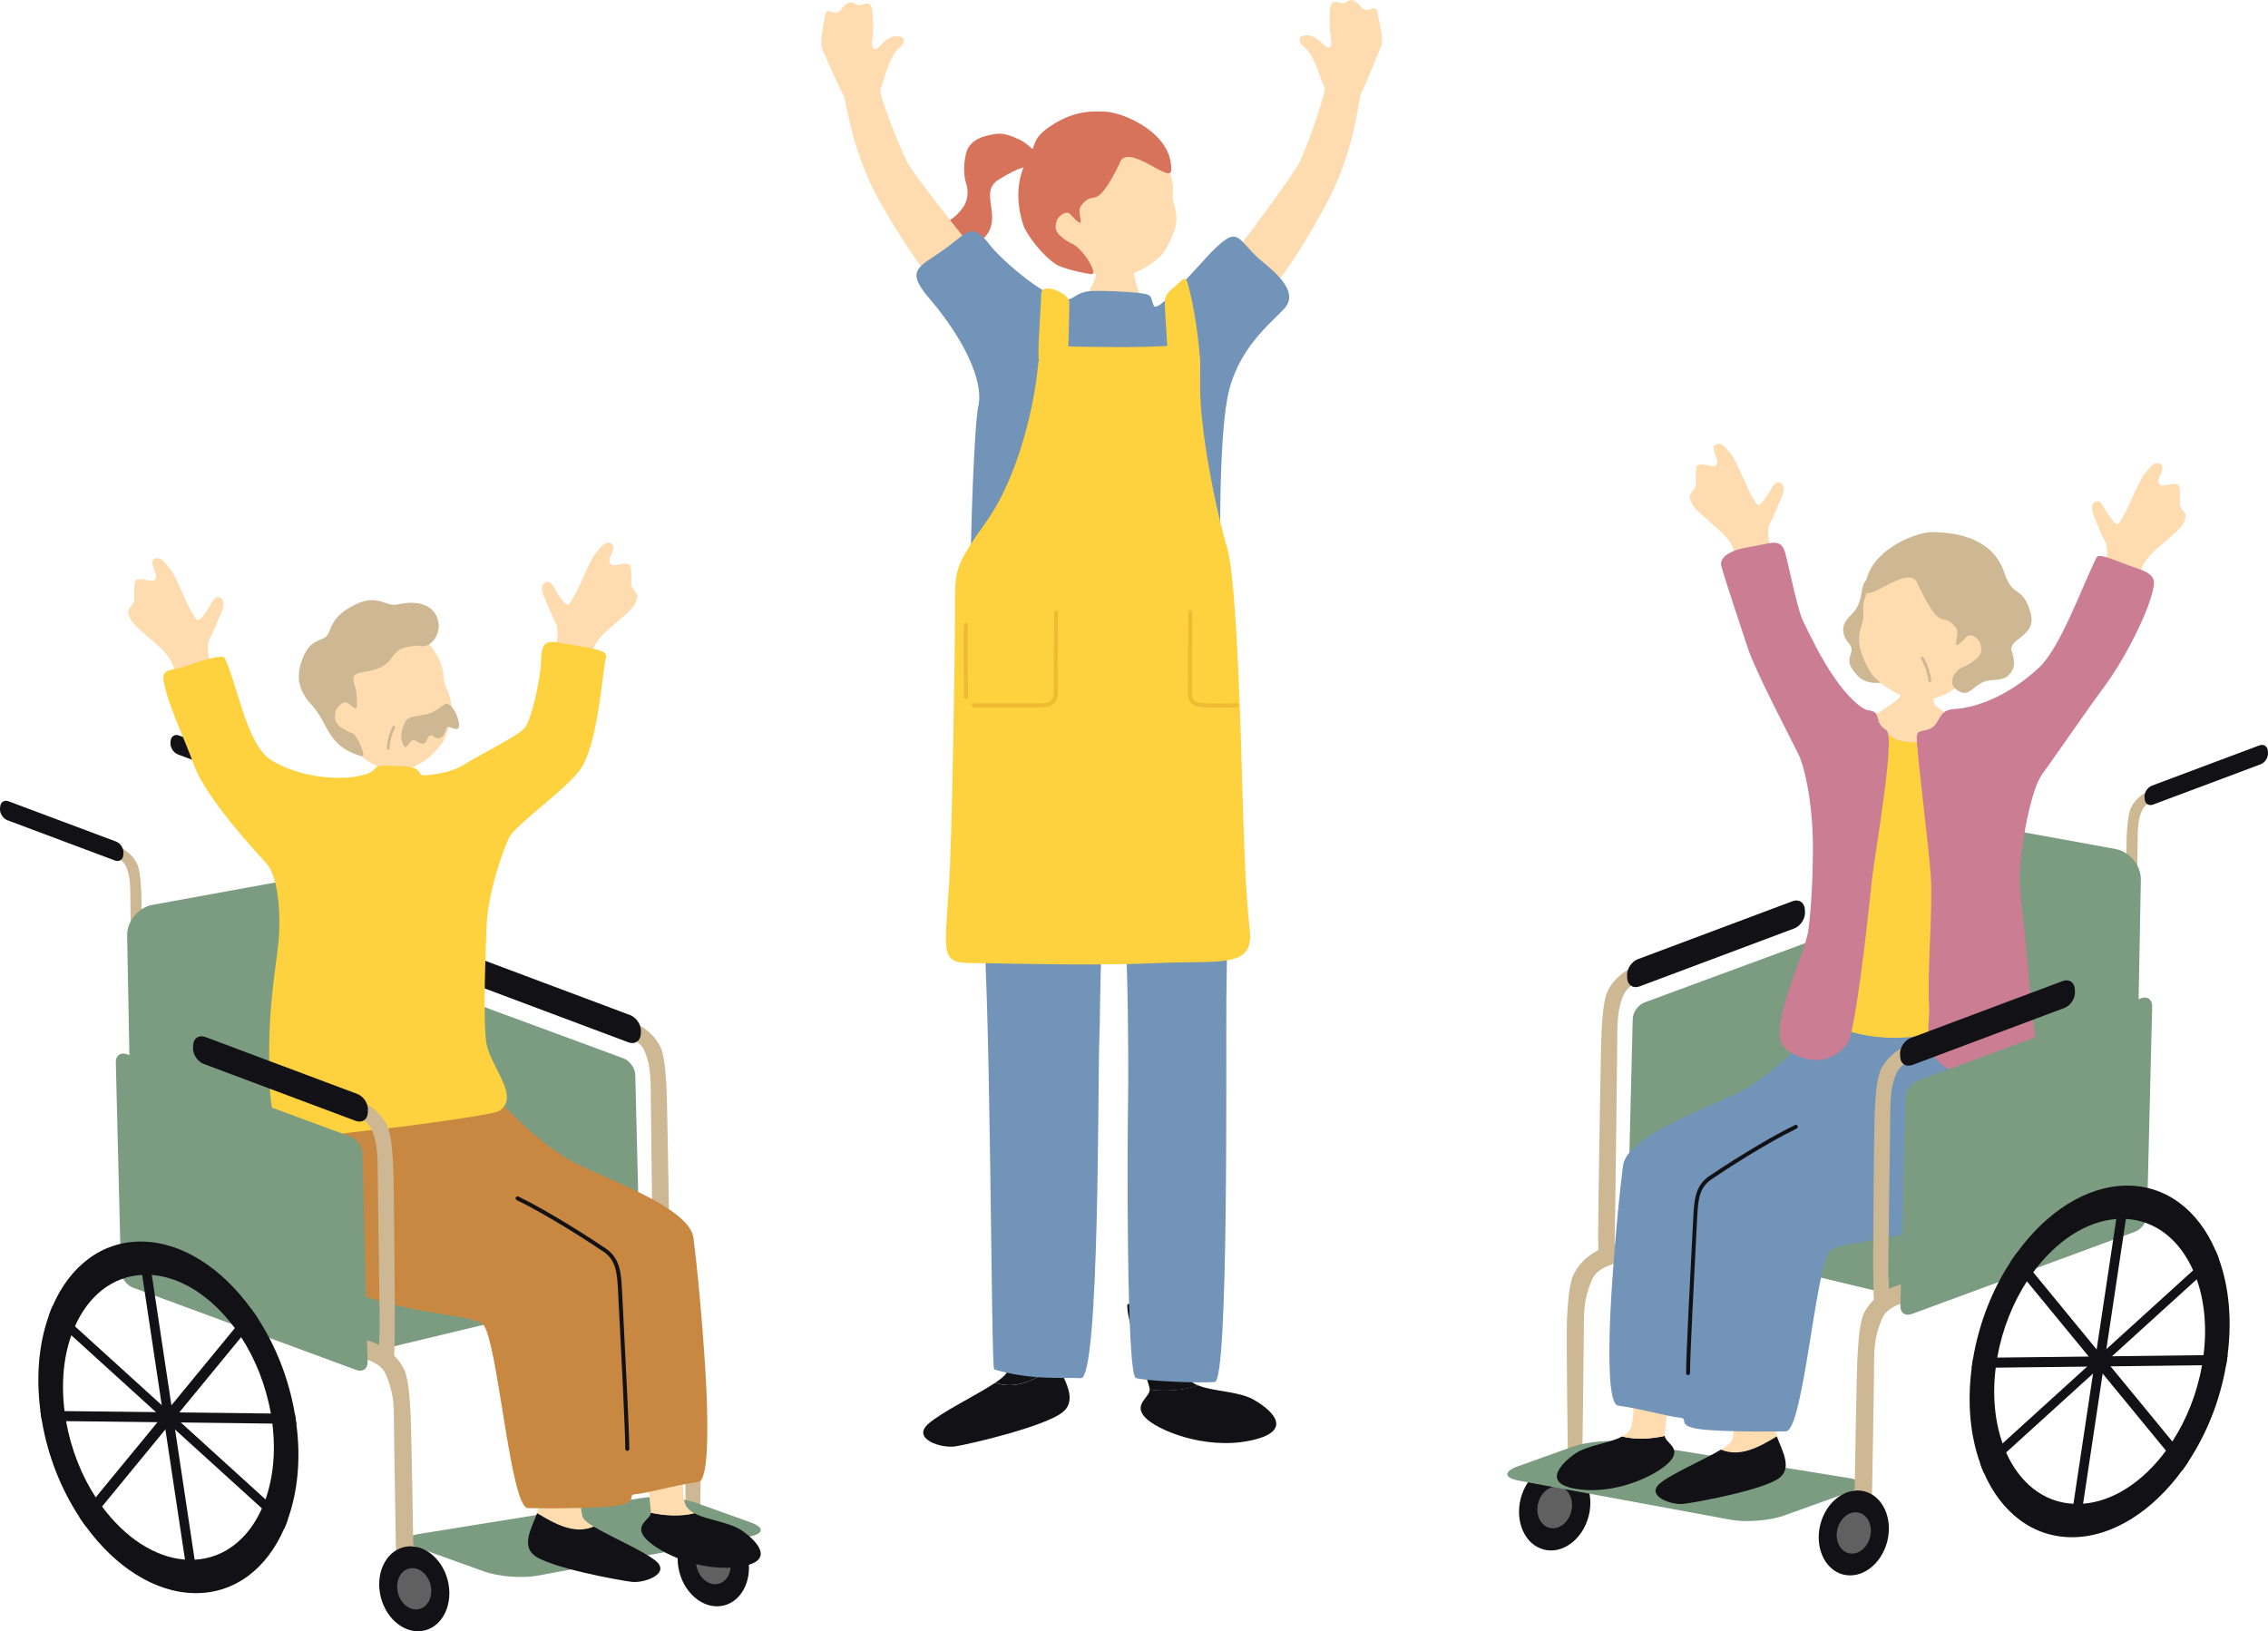 <?xml version="1.0" encoding="UTF-8"?><svg id="_レイヤー_2" xmlns="http://www.w3.org/2000/svg" width="286.32" height="205.96" viewBox="0 0 286.32 205.96"><defs><style>.cls-1{fill:#ffdbb0;}.cls-2{fill:#cdb893;}.cls-3{fill:#c98841;}.cls-4{fill:#d8735b;}.cls-5{fill:#606060;}.cls-6{fill:#7194b8;}.cls-7{fill:#fdd23e;}.cls-8{fill:#9ec3bc;}.cls-9{fill:#edbc32;}.cls-10{fill:#ca7d93;}.cls-11{fill:#121116;}.cls-12{fill:#7c9c81;}</style></defs><g id="_特徴"><path class="cls-2" d="M34.51,99.26c1.09.37,2.42.81,2.88,1.74.45.94.58,2.07.58,3.46s.2,13.74.18,14.64c-.03,1.14-.35,3.2.74,3.2.67,0,.56-1.53.6-3.25.03-1.32-.07-13.5-.13-14.66-.06-1.16-.16-2.91-.55-3.68-.61-1.23-1.83-2.1-3.3-2.46-1.55-.38-2.01-.65-2.14-.1-.23.97.28.8,1.14,1.1Z"/><path class="cls-11" d="M21.52,93.8c-.04.59.39,1.24.94,1.45l13.56,5.08c.55.21,1.04-.11,1.07-.7l.02-.24c.04-.59-.39-1.24-.94-1.45l-13.56-5.08c-.55-.21-1.04.11-1.07.7l-.02.24Z"/><path class="cls-2" d="M12.99,107.57c1.09.37,2.42.81,2.88,1.74.45.94.58,2.07.58,3.46s.2,13.74.18,14.64c-.03,1.14-.35,3.2.74,3.2.67,0,.56-1.53.6-3.25.03-1.32-.07-13.5-.13-14.66s-.16-2.91-.55-3.68c-.61-1.23-1.83-2.1-3.3-2.46-1.55-.38-2.01-.65-2.14-.1-.23.97.28.8,1.14,1.1Z"/><path class="cls-11" d="M0,102.11c-.04.59.39,1.24.94,1.45l13.56,5.08c.55.21,1.04-.11,1.07-.7l.02-.24c.04-.59-.39-1.24-.94-1.45l-13.56-5.08c-.55-.21-1.04.11-1.07.7l-.02.24Z"/><path class="cls-12" d="M16.71,153.08c.03,1.83,1.52,3,3.3,2.61l24.58-5.38c1.78-.39,3.24-2.2,3.24-4.03v-33.93c0-1.83-1.47-3.05-3.27-2.72l-25.31,4.61c-1.8.33-3.24,2.09-3.2,3.91l.66,34.93Z"/><path class="cls-2" d="M80.4,165.95c1.68.58,4.22.91,4.96,2.7.62,1.48,1.01,2.94,1.01,5.08s.22,19.85.26,21.24c.05,1.4-.45.9.94.9s.75-1.84.8-3.89c.05-2.04.24-16.56.14-18.36-.1-1.79-.25-4.49-.85-5.68-.95-1.89-2.82-3.23-5.08-3.79-2.39-.58-4.1-1.68-4.36-.11-.25,1.52.85,1.44,2.17,1.89Z"/><path class="cls-11" d="M85.76,198.46c.76,2.95,3.29,4.84,5.66,4.23s3.67-3.49,2.92-6.44c-.76-2.95-3.29-4.84-5.66-4.23-2.37.61-3.67,3.49-2.92,6.44Z"/><path class="cls-5" d="M87.97,197.9c.37,1.43,1.6,2.35,2.75,2.06,1.15-.3,1.79-1.7,1.42-3.13-.37-1.43-1.6-2.35-2.75-2.06-1.15.3-1.79,1.7-1.42,3.13Z"/><path class="cls-2" d="M77.17,130.06c1.57.54,3.49,1.16,4.14,2.51.65,1.35.84,2.98.84,4.98s.29,24.75.34,26.06c.05,1.3-.44,2.49.86,2.49s1.17-.33,1.22-2.24c.05-1.91-.33-24.72-.42-26.4-.09-1.68-.24-4.2-.79-5.31-.88-1.77-2.64-3.02-4.75-3.54-2.23-.55-2.89-.94-3.08-.14-.33,1.4.4,1.16,1.64,1.58Z"/><path class="cls-11" d="M58.45,122.19c-.05.85.56,1.79,1.36,2.09l19.53,7.32c.8.3,1.49-.15,1.55-1l.02-.35c.05-.85-.56-1.79-1.36-2.09l-19.53-7.32c-.8-.3-1.49.15-1.55,1l-.02.35Z"/><polygon class="cls-12" points="46.77 170.69 80.6 162.57 47.84 146.61 17.16 154.85 46.77 170.69"/><path class="cls-12" d="M61.08,198.4c1.8.65,4.81.89,6.69.55l26.82-4.95c1.88-.35,1.95-1.16.15-1.8l-6.89-2.47c-1.8-.64-4.82-.92-6.71-.62l-28.23,4.56c-1.89.31-1.96,1.08-.16,1.73l8.34,3Z"/><path class="cls-12" d="M49.71,150.58c.02.85.69,1.79,1.49,2.09l28.23,10.41c.8.29,1.44-.16,1.42-1.01l-.65-26.36c-.02-.85-.69-1.79-1.49-2.09l-28.23-10.41c-.8-.29-1.44.16-1.42,1.01l.65,26.36Z"/><path class="cls-2" d="M43.84,170.88c1.66.57,4.15.9,4.88,2.66.61,1.46,1,2.89,1,5s.27,18.02.32,19.39c.05,1.37-.2,2.67,1.17,2.67s.93.08.98-1.93-.26-18.47-.36-20.23c-.1-1.76-.25-4.42-.83-5.59-.93-1.86-2.78-3.18-5-3.72-2.35-.57-4.03-1.65-4.29-.11-.25,1.49.84,1.41,2.14,1.86Z"/><path class="cls-11" d="M48.08,201.68c.75,2.9,3.24,4.76,5.57,4.16,2.33-.6,3.61-3.44,2.87-6.34-.75-2.9-3.24-4.76-5.57-4.16-2.33.6-3.61,3.44-2.87,6.34Z"/><path class="cls-5" d="M50.24,201.12c.36,1.41,1.57,2.32,2.71,2.02,1.13-.29,1.76-1.67,1.39-3.08s-1.57-2.32-2.71-2.02c-1.13.29-1.76,1.67-1.39,3.08Z"/><path class="cls-1" d="M45.03,94.96c2.24,2.13,4.79,2.7,6.55,2.1,1.77-.6,3.21-1.78,4.35-3.4.82-1.56,1.13-3.63,1.07-4.46-.06-.76-.29-1.6-.64-2.36-.82-1.78.34-2.13-2.1-5.46-.74-1.01-1.88-3.34-6.74-2.03-4.27,1.16-11.52,9.57-2.49,15.6Z"/><path class="cls-2" d="M52.85,81.51c1.4.47,2.64-1.19,2.53-2.62-.17-2.35-2.38-3.23-5.15-2.58-1.7.4-2.57-1.69-6.12.41-2.75,1.63-2.17,3.24-3.15,3.81-.55.32-1.77.41-2.57,2.17-1.15,2.52-.79,4.41.93,6.27,2.2,2.38,1.93,5.25,6.29,6.5.81.23-.58-2.69-1.06-2.86-2.4-.96-2.33-1.76-2.24-2.56.09-.81,1.1-1.71,1.68-1.23,1.32,1.1,1.1.74,1.01-1.31-.05-1.12-1.24-2.34.72-2.63,5.32-.77,2.39-3.18,7.14-3.36Z"/><path class="cls-2" d="M56.09,88.94c1.02-.67,2.32,2.69,1.71,3.06-.39.24-1.31-.59-1.47-.01-.16.57-.46,1.47-1.39,1.14-.23-.08-.6-.81-1.06.3-.43,1.04-1.3,0-1.63,0-.55,0-.94,1.26-1.21.81-.73-1.19-.28-2.16.09-3.06.37-.89,1.85-.7,3.04-1.1.96-.33,1.6-.94,1.91-1.14Z"/><path class="cls-2" d="M49.02,94.67c.09,0,.16-.08.16-.17-.02-.75.36-2.04.68-2.62.05-.08.02-.19-.06-.23-.08-.05-.19-.02-.23.06-.35.62-.74,1.98-.73,2.79,0,.09.08.17.17.17,0,0,0,0,0,0Z"/><path class="cls-1" d="M69.91,82.76c.45-1.72.67-3.31.29-4.01-.38-.69-1.12-2.45-1.55-3.51-.43-1.07-.19-1.74.44-1.8.63-.06.81.88,1.8,2.21.99,1.33.99.45,1.53-.28.54-.73,2.04-4.65,2.69-5.41.65-.76,1.29-1.77,2.06-1.34.77.43-.44,1.8-.2,2.41.24.61.83.25,1.83.15,1-.1.84.51.9,1.55.06,1.04-.2,1.12.37,1.8.57.67.44.92.12,1.67-.32.75-2.05,2.07-3.44,3.32-1.39,1.25-1.98,2.22-2.34,3.84-.07.31-.16.73-.27,1.21-1.61-.13-3.25-.14-4.79-.35.3-.75.51-1.3.55-1.46Z"/><path class="cls-1" d="M26.74,84.71c-.45-1.71-.67-3.31-.29-4.01.38-.69,1.12-2.45,1.55-3.51.43-1.07.19-1.74-.44-1.8-.63-.06-.81.88-1.8,2.21-.99,1.33-.99.45-1.53-.28-.54-.73-2.04-4.65-2.69-5.41-.65-.76-1.29-1.77-2.06-1.34-.77.43.44,1.8.2,2.41-.24.61-.83.25-1.83.15-1-.1-.84.51-.9,1.55-.06,1.04.2,1.12-.37,1.8-.57.67-.44.92-.12,1.67.32.75,2.05,2.07,3.44,3.32,1.39,1.25,1.98,2.22,2.34,3.84.07.31.16.73.27,1.21,1.61-.13,3.25-.14,4.79-.35-.3-.75-.51-1.3-.55-1.46Z"/><path class="cls-1" d="M67.8,191.05c.1-.28.18-.55.21-.79.24-1.7.27-9.3.38-10.45,0,0,5.02-1.05,5.22.57.2,1.63-.88,10.13.09,11.4.21.28.67.61,1.27.97-2.48,1.02-4.87-.32-7.17-1.7Z"/><path class="cls-11" d="M67.8,191.05c2.3,1.38,4.69,2.73,7.17,1.7,2.15,1.3,6.19,3.02,7.77,4.28,2.01,1.62-1.32,2.86-2.94,2.69-1.61-.18-10.34-1.79-12.33-3.33-1.72-1.33-.26-3.64.33-5.34Z"/><path class="cls-11" d="M87.67,191.06c1.64.89,4.49,1.09,6.11,2.26,2.2,1.58,4.12,4.06-1,4.56-5.12.5-10.32-2.27-11.48-3.88-1.13-1.57.82-2.16.88-3.02,1.82.4,3.73.49,5.49.07Z"/><path class="cls-1" d="M81.59,181.31s4.46-1.36,4.7-.48c.25.89-.47,6.82.18,8.96.17.56.61.96,1.19,1.28-1.76.42-3.66.32-5.49-.07,0-.02,0-.04,0-.06-.02-.89-1.01-8.28-.6-9.63Z"/><path class="cls-3" d="M40.61,140.16c-.15.27-6.93,7.53-2.33,17.62,3.67,8.05,20.92,7.75,22.66,9.38,1.88,1.76,3.45,23.26,5.72,23.25.87,0,5.07.1,9.25-.13,5.68-.31,2.76-1.55,4.44-1.65,1.2-.07,4.65-1.09,7.81-1.53,1.3-.18,1.18-6.74,1.07-10.41-.12-3.77-.83-13.75-1.69-20.42-.53-4.11-12.86-8.05-15.82-9.9-5.92-3.69-8.64-7.86-10.63-8.8-2.73-1.29-20.49,2.58-20.49,2.58Z"/><path class="cls-11" d="M79.19,183.18c.14,0,.25-.11.25-.25,0-2.24-.53-12.57-.79-17.54-.06-1.09-.1-1.92-.12-2.34-.11-2.23-.2-4.16-2.04-5.41-1.59-1.09-7.03-4.62-11.04-6.57-.12-.06-.27-.01-.33.12-.06.12,0,.27.12.33,3.98,1.93,9.39,5.45,10.97,6.53,1.55,1.06,1.7,2.6,1.82,5.03.02.42.06,1.25.12,2.34.26,4.96.79,15.28.79,17.51,0,.14.11.25.25.25Z"/><path class="cls-7" d="M72.07,81.4c-2.68-.45-3.77-1.04-3.77,2.21,0,1.43-1.1,7.2-2.08,8.32-.91,1.04-5.72,3.38-7.54,4.55-1.78,1.14-3.9,1.28-4.87,1.39-1.65.19.43-1.21-4.11-1.16-3.62-.26-1.11.62-4.56,1.3-2.37.46-7.28.21-10.9-2.04-3.15-1.97-4.28-9.68-5.89-12.91-.22-.45-2.77.26-4.85,1.04-1.48.55-3.08.23-2.86,1.73.42,2.85,2.52,7.09,3.86,10.79,1.14,3.15,5.16,8.1,9.1,12.35,1.69,1.82,1.84,7.16,1.56,10.01-.26,2.6-1.13,7.27-1.17,13-.02,2.94-.32,12.41,2.99,11.96,1.13-.16,8.61-1.17,10.55-1.32,1.09-.08,14.58-1.78,15.47-2.35,2.8-1.81-1.19-5.63-1.62-8.73-.43-3.09-.04-12,.04-14.47.15-4.46,2.22-10.05,2.87-11.35.83-1.66,7.82-6.5,9.23-8.97,2.08-3.64,2.55-12.21,2.99-13.78.26-.91-2.08-1.17-4.42-1.56Z"/><path class="cls-12" d="M15.27,160.47c.02.85.69,1.79,1.49,2.09l28.23,10.41c.8.29,1.44-.16,1.42-1.01l-.65-26.36c-.02-.85-.69-1.79-1.49-2.09l-28.23-10.41c-.8-.29-1.44.16-1.42,1.01l.65,26.36Z"/><path class="cls-11" d="M5.19,178.76c.03.21.06.42.1.63.76,4.51,2.46,8.69,4.74,12.16.26.39.52.78.8,1.15,3.7,5.09,8.7,8.38,13.77,8.44s9.09-3.12,11.27-8.14c.17-.37.31-.75.45-1.14,1.24-3.43,1.69-7.58,1.09-12.09-.02-.21-.05-.42-.09-.63s-.06-.43-.1-.64c-.77-4.51-2.46-8.69-4.74-12.16-.25-.39-.52-.77-.8-1.14-3.7-5.1-8.71-8.39-13.77-8.45-5.06-.06-9.1,3.12-11.27,8.15-.17.37-.32.74-.45,1.13-1.24,3.43-1.68,7.59-1.09,12.09.02.21.06.43.09.64ZM8.34,179.43c-.04-.2-.07-.42-.1-.63s-.06-.43-.09-.64c-.45-3.57-.11-6.86.86-9.58.14-.39.29-.77.45-1.13,1.69-3.81,4.7-6.29,8.49-6.49.19-.02.4-.02.6-.02.21,0,.41.01.61.03,3.86.29,7.63,2.85,10.48,6.71.28.37.54.75.8,1.14,1.79,2.75,3.12,6.06,3.75,9.63.04.21.07.43.1.64s.06.43.09.63c.45,3.56.1,6.85-.86,9.58-.14.4-.28.78-.45,1.14-1.69,3.81-4.71,6.28-8.49,6.48-.19.02-.4.02-.6.02-.21,0-.41-.01-.61-.03-3.86-.29-7.63-2.84-10.48-6.7-.28-.37-.54-.75-.8-1.15-1.79-2.76-3.12-6.07-3.75-9.63Z"/><polygon class="cls-11" points="23.52 198.02 24.74 198.03 19 159.88 17.78 159.86 23.52 198.02"/><path class="cls-11" d="M10.03,191.55c.26.39.52.78.8,1.15l2.05-2.49,8-9.74.73-.89.29-.37.22-.25.51-.63,7.8-9.49,2.05-2.49c-.25-.39-.52-.77-.8-1.14l-2.05,2.49-8,9.74-.51.62-.21.25-.3.37-.22.26-.51.62-7.8,9.49-2.05,2.49Z"/><path class="cls-11" d="M5.19,178.76c.03.21.06.42.1.63l32.12.38c-.02-.21-.05-.42-.09-.63s-.06-.43-.1-.64l-32.12-.38c.02.21.06.43.09.64Z"/><path class="cls-11" d="M6.19,166.03l13.5,12.26.7.65.3.26.41.38.3.27.7.64,10.97,9.96,2.81,2.55c.17-.37.31-.75.45-1.14l-29.68-26.96c-.17.37-.32.74-.45,1.13Z"/><path class="cls-2" d="M42.78,140c1.55.53,3.43,1.14,4.07,2.47.64,1.33.83,2.93.83,4.9s.29,19.47.25,20.75c-.05,1.62-.5,4.53,1.05,4.53.95,0,.79-2.16.85-4.6.05-1.88-.09-19.12-.19-20.77-.09-1.65-.23-4.13-.78-5.22-.87-1.74-2.59-2.97-4.67-3.48-2.2-.54-2.85-.92-3.03-.14-.32,1.38.39,1.14,1.61,1.56Z"/><path class="cls-11" d="M24.37,132.26c-.05.84.55,1.76,1.33,2.06l19.21,7.2c.79.29,1.47-.15,1.52-.99l.02-.35c.05-.84-.55-1.76-1.33-2.06l-19.21-7.2c-.79-.29-1.47.15-1.52.99l-.02.35Z"/><path class="cls-1" d="M143.16,32.17c-.24,0-4.1.04-4.39,0-.12.5-.34,2.49-.58,3.13-.6,1.62-1.88,3.5-2.92,4.83-2.67,3.63,12.44,2.72,10.97,1.03-1.36-1.53-2.59-3.97-3.05-6.38-.17-.89-.03-2.28-.03-2.62Z"/><path class="cls-1" d="M135.08,32.25c2,2.26,4.57,3.06,6.51,2.68,1.94-.38,3.63-1.35,5.08-2.77,1.1-1.4,1.76-3.33,1.83-4.12.06-.72-.05-1.55-.3-2.31-.57-1.77.69-1.99-1.32-5.4-.61-1.04-4.03-5.67-9.32-4.93-4.65.65-6.69,12.12-2.49,16.85Z"/><path class="cls-4" d="M141.29,20.73c.89-3.03,6.47,2.56,6.56.79.22-4.73-6.01-7.29-8.24-7.42-2.37-.14-4.39.1-6.99,1.82-2.3,1.52-1.85,2.39-2.58,3.56-1.89,3.01-1.73,6.18-.87,8.89.39,1.24,2.52,4.01,4.23,5.06.65.4,3.05,1.02,4.36,1.18,1.04.13-1.2-3.51-2.6-3.92-2.14-1.21-1.98-1.95-1.79-2.7.19-.75,1.25-1.47,1.74-.95,2.42,2.61.66-.15,1.34-1.03,1.84-2.4,1.64,1.14,4.85-5.28Z"/><path class="cls-4" d="M131.97,20.28c-.82-.66-2.2-2.15-3.16-2.6-.97-.45-2.02-.95-3.17-.76-1.8.29-2.63.7-3.29,1.55-.59.75-.9,3.34-.33,4.85.51,2.07-.61,3.17-1.36,3.91-1.07,1.05-3.44,1.52-2.83,2.37,1.78,2.49,3.47,2.34,5.01,1.48,4.93-2.77.26-6.54,3.21-8.39,2.96-1.85,3.38-1.5,5.93-2.4Z"/><path class="cls-1" d="M160.69,36.16c2.03-1.92,6.31-9.3,7.71-12.34,2.79-6.08,3.1-11.4,3.45-12.07.52-1.04,1.72-3.97,2.48-5.85.31-.76.07-2.01-.48-4.46-.25-1.08-1.23.48-2.02-.55-1.34-1.74-1.78-.32-2.42-.48-1.12-.29-1.43-.39-1.52,1.15-.1,1.55.02,2.54.14,3.24.12.7.06,1.78-.88.89-.94-.9-1.51-1.33-2.41-1.21-.9.12-1.02.8.24,1.76,1.22,1.42,1.75,3.85,2.24,4.81.21.41-1.63,6.02-3.08,9.27-.76,1.7-7.92,11.19-8.59,11.98-2.78,3.27,3.18,5.74,5.17,3.86Z"/><path class="cls-1" d="M118.39,36.13c-2.09-1.85-6.59-9.11-8.08-12.1-2.97-6-3.45-11.3-3.81-11.96-.56-1.03-1.84-3.92-2.66-5.77-.33-.75-.13-2.01.35-4.48.21-1.09,1.24.45,2-.61,1.29-1.78,1.76-.37,2.41-.56,1.11-.32,1.41-.44,1.56,1.11.14,1.54.06,2.54-.04,3.25-.1.7,0,1.78.9.86.91-.92,1.47-1.38,2.38-1.28.91.09,1.04.77-.18,1.76-1.17,1.46-1.63,3.91-2.09,4.88-.2.42,1.81,5.97,3.36,9.17.81,1.68,8.25,10.94,8.95,11.72,2.88,3.18-3.01,5.83-5.05,4.02Z"/><path class="cls-11" d="M133.55,172.31c-.12-.31-.22-.6-.27-.87-.35-1.88.71-6.61.53-7.89,0,0-6.29.38-6.43,2.21-.14,1.82.65,6.21-.37,7.67-.22.32-.72.71-1.37,1.14,2.82,1.01,5.42-.61,7.91-2.27Z"/><path class="cls-11" d="M133.55,172.31c-2.5,1.66-5.1,3.28-7.91,2.27-2.34,1.56-6.75,3.69-8.44,5.18-2.16,1.91,1.62,3.13,3.42,2.85,1.79-.28,11.44-2.53,13.59-4.36,1.85-1.57.11-4.07-.65-5.94Z"/><path class="cls-11" d="M151.25,174.91c1.93.8,5.11.71,7.04,1.82,2.62,1.51,5.03,4.05-.6,5.18-5.63,1.13-11.72-1.36-13.19-3.02-1.43-1.62.67-2.49.64-3.45,2.07.24,4.2.13,6.1-.54Z"/><path class="cls-11" d="M142.33,164.67s6.11-1.27,6.48-.31,0,6.97.97,9.27c.25.61.78,1,1.47,1.29-1.91.67-4.03.77-6.1.54,0-.02,0-.04,0-.06-.13-.99-3.12-9.17-2.82-10.72Z"/><path class="cls-6" d="M125.33,82.24c-1.2.27-3.98,6.66-3.43,17.69.22,4.44,1.56,11.93,1.93,13.92,1.28,6.81,1.25,58.93,1.68,59.05,4.68,1.38,8.54.99,10.94,1.1,2.41.11,2.12-38.34,2.34-42.91.16-3.33-.04-21.59,2.05-21.82,1.64-.18,1.65,25.66,1.57,29.96-.09,4.85-.23,34.37.99,34.75,1.29.4,8.21.67,9.96.5,1.75-.17,1.41-39.98,1.46-48.14.04-6.74.98-43.57-.95-43.32-.99.13-28.54-.78-28.54-.78Z"/><path class="cls-6" d="M152.21,32.61c-2.22,2.37-6.13,6.92-6.55,5.99-.58-1.26.26-1.48-3.06-1.72-2.46-.17-3.73-.16-4.7-.14-1.73.04-2.28.89-2.95,1.05-2.18.52-8.43-4.82-10.01-6.89-2.28-2.99-2.7-1.57-5.91.71-2.94,2.09-4.82,2.43-1.78,5.98,4.27,4.98,6.98,10.39,6.26,13.67-.51,2.35-1,15.94-1,23.06,0,3.28-.55,10.24-.63,16.15-.04,2.5,11.23,2.37,13.37,2.07,1.8-.25,9.23-.59,11.7.14,1.68.5,8.98.29,9.09-2.49.29-7.5-1.99-11.27-1.98-14.96,0-3.78-.3-18.43.87-24.88,1.14-6.26,5.53-9.54,7.21-11.39,1.42-1.57.3-3.44-2.61-5.79-3.7-2.99-2.85-5.34-7.33-.57Z"/><path class="cls-11" d="M145.26,89.93s0,0,0,0c.14,0,.26-.16.26-.35-.01-3.05.1-40.89.15-44.04,0-.19-.11-.35-.25-.35s-.26.15-.26.34c-.04,3.15-.16,41-.15,44.06,0,.19.11.34.25.34Z"/><path class="cls-11" d="M142.95,92.89c-.62.03-1.34-.03-2.06-.1-.56-.05-1.09-.1-1.5-.09-.36,0-1.12.05-2.11.09-3.7.18-9.91.47-11.57.19-.14-.02-.23-.16-.21-.3.02-.14.16-.23.3-.21,1.61.28,8.02-.03,11.46-.19,1-.05,1.77-.08,2.13-.09.44-.01.99.04,1.56.09,1.13.1,2.54.23,3.03-.19.11-.09.16-.2.17-.35.01-.14.12-.25.28-.24.14,0,.25.13.24.28-.02.29-.14.53-.35.71-.31.26-.79.37-1.36.4Z"/><path class="cls-11" d="M148.42,93.24c.29,0,.64,0,1.07-.03,1.62-.08,3.67-.49,5.24-1.05.09-.03.15-.17.13-.31-.02-.14-.12-.22-.21-.19-1.55.55-3.57.96-5.17,1.03-1.72.08-2.02,0-2.66-.45-.09-.06-.19,0-.23.12-.04.13,0,.28.08.34.55.38.91.52,1.75.53Z"/><rect class="cls-5" x="132.29" y="58.64" width=".16" height=".72" transform="translate(.86 -1.9) rotate(.82)"/><path class="cls-8" d="M133.13,48.58c0-.15-.18-.28-.4-.28h-.41c-.22,0-.41.11-.41.26l-.13,9.38c0,.15.18.28.4.28h.41c.22,0,.41-.11.41-.26l.13-9.38Z"/><path class="cls-8" d="M132.84,47.96s-.09-.03-.21-.04h-.21c-.11,0-.21,0-.21.03l-.02,1.14s.09.03.21.04h.21c.11,0,.21,0,.21-.03l.02-1.14Z"/><path class="cls-8" d="M132.89,57.9s-.14-.07-.34-.07h-.35c-.19,0-.34.02-.34.06l.23,1.19s.08.02.18.02h.17c.1,0,.17,0,.18-.01l.27-1.19Z"/><rect class="cls-7" x="134.11" y="58.67" width=".16" height=".72" transform="translate(.86 -1.92) rotate(.82)"/><path class="cls-7" d="M134.95,48.61c0-.15-.18-.28-.4-.28h-.41c-.22,0-.41.11-.41.26l-.13,9.38c0,.15.18.28.4.28h.41c.22,0,.41-.11.41-.26l.13-9.38Z"/><path class="cls-7" d="M134.66,47.98s-.09-.03-.21-.04h-.21c-.11,0-.21,0-.21.03l-.02,1.14s.09.03.21.04h.21c.11,0,.21,0,.21-.03l.02-1.14Z"/><path class="cls-7" d="M134.72,57.93s-.14-.07-.34-.07h-.35c-.19,0-.34.02-.34.06l.23,1.19s.08.02.18.02h.17c.1,0,.17,0,.18-.01l.27-1.19Z"/><rect class="cls-6" x="131.1" y="51.49" width="6.29" height="8.13" transform="translate(.8 -1.89) rotate(.81)"/><path class="cls-11" d="M131.13,53.62c-.13,0-.23-.11-.23-.24l.02-1.31c0-.13.11-.23.24-.23.13,0,.23.11.23.24l-.02,1.31c0,.13-.11.23-.24.23Z"/><path class="cls-11" d="M137.67,53.72c-.13,0-.23-.1-.23-.23,0-.15,0-.29,0-.44.01-1.06-.04-1.46-.64-1.48-.51-.02-1.61-.03-2.67-.04-1.07,0-2.08-.02-2.52-.04-.13,0-.23-.11-.22-.24,0-.13.12-.22.24-.22.42.02,1.43.03,2.5.04,1.06,0,2.16.02,2.68.04,1.11.04,1.1,1.06,1.09,1.95,0,.14,0,.28,0,.42,0,.13-.1.23-.23.23,0,0,0,0,0,0Z"/><path class="cls-7" d="M149.04,43.58c-5.52.39-10.77.19-13.05.19-3.23,0-4.6-1.52-4.98,2.66-.38,4.18-2.28,13.48-6.45,19.36-4.18,5.88-3.99,6.26-3.99,11.01s-.36,28.68-.76,34.93c-.57,8.92-1.14,9.87,3.04,9.87s14.81.38,22.97,0c8.16-.38,12.53.76,11.96-4.18-.57-4.94-.76-11.77-.95-18.22-.14-4.75-.64-25.66-1.9-29.99-1.71-5.88-3.42-15.18-3.42-20.31s.19-5.5-2.47-5.31Z"/><path class="cls-7" d="M149.9,35.66c.83,2.67,1.51,7.75,1.61,10.04.11,2.29-1,1.91-2.42,1.83-1.42-.08-1.59.05-1.61-1.57-.03-1.62-.48-7.02-.43-7.88.05-.85.43-1.22,1.33-1.95.74-.59,1.21-1.48,1.52-.47Z"/><path class="cls-7" d="M135,38.22c0-1.24-3.56-2.7-3.56-1.09s-.43,6.17-.33,7.97c.09,1.8.56,1.42,1.99,1.33.76-.05,1.67.25,1.76-2.23.09-2.89.14-5.69.14-5.98Z"/><path class="cls-9" d="M122.93,89.3h8.54c.77,0,1.3-.17,1.64-.52.42-.43.45-1.06.43-1.49-.02-.66,0-3.88.02-6.46.01-1.48.02-2.81.02-3.49,0-.14-.12-.26-.26-.26s-.26.12-.26.26c0,.68,0,2.02-.02,3.49-.02,2.73-.04,5.81-.02,6.48.02.54-.07.89-.29,1.11-.24.25-.65.36-1.27.36h-8.54c-.14,0-.26.12-.26.26s.12.26.26.26Z"/><path class="cls-9" d="M121.94,88.27c.14,0,.26-.12.26-.26,0-.2,0-.69,0-1.34-.02-2.29-.05-6.55,0-7.76,0-.14-.1-.26-.25-.27-.12,0-.26.1-.27.25-.06,1.23-.02,5.5,0,7.79,0,.65,0,1.13,0,1.33,0,.14.12.26.26.26Z"/><path class="cls-9" d="M153.62,89.34c1.02,0,2.07-.02,2.53-.04.14,0,.25-.13.25-.27,0-.14-.12-.26-.27-.25-.92.04-3.33.07-4.35,0-.95-.06-1.29-.41-1.29-1.31,0-2.03,0-8.76.04-10.21,0-.14-.11-.26-.25-.26-.15,0-.26.11-.26.25-.03,1.42-.04,7.62-.04,10.22,0,1.18.55,1.74,1.77,1.82.46.03,1.16.04,1.87.04Z"/><path class="cls-2" d="M251.81,92.2c-1.09.37-2.42.81-2.88,1.74-.45.94-.58,2.07-.58,3.46s-.2,13.74-.18,14.64c.03,1.14.35,3.2-.74,3.2-.67,0-.56-1.53-.6-3.25-.03-1.32.07-13.5.13-14.66s.16-2.91.55-3.68c.61-1.23,1.83-2.1,3.3-2.46,1.55-.38,2.01-.65,2.14-.1.23.97-.28.8-1.14,1.1Z"/><path class="cls-11" d="M264.8,86.74c.04.59-.39,1.24-.94,1.45l-13.56,5.08c-.55.21-1.04-.11-1.07-.7l-.02-.24c-.04-.59.39-1.24.94-1.45l13.56-5.08c.55-.21,1.04.11,1.07.7l.02.24Z"/><path class="cls-2" d="M273.33,100.51c-1.09.37-2.42.81-2.88,1.74-.45.94-.58,2.07-.58,3.46s-.2,13.74-.18,14.64c.03,1.14.35,3.2-.74,3.2-.67,0-.56-1.53-.6-3.25-.03-1.32.07-13.5.13-14.66.06-1.16.16-2.91.55-3.68.61-1.23,1.83-2.1,3.3-2.46,1.55-.38,2.01-.65,2.14-.1.23.97-.28.8-1.14,1.1Z"/><path class="cls-11" d="M286.32,95.05c.04.59-.39,1.24-.94,1.45l-13.56,5.08c-.55.21-1.04-.11-1.07-.7l-.02-.24c-.04-.59.39-1.24.94-1.45l13.56-5.08c.55-.21,1.04.11,1.07.7l.02.24Z"/><path class="cls-12" d="M269.61,146.03c-.03,1.83-1.52,3-3.3,2.61l-24.58-5.38c-1.78-.39-3.24-2.2-3.24-4.03v-33.93c0-1.83,1.47-3.05,3.27-2.72l25.31,4.61c1.8.33,3.24,2.09,3.2,3.91l-.66,34.93Z"/><path class="cls-2" d="M205.93,158.89c-1.68.58-4.22.91-4.96,2.7-.62,1.48-1.01,2.94-1.01,5.08s-.22,19.85-.26,21.24c-.05,1.4.45.9-.94.9s-.75-1.84-.8-3.89c-.05-2.04-.24-16.56-.14-18.36.1-1.79.25-4.49.85-5.68.95-1.89,2.82-3.23,5.08-3.79,2.39-.58,4.1-1.68,4.36-.11.25,1.52-.85,1.44-2.17,1.89Z"/><path class="cls-11" d="M200.56,191.41c-.76,2.95-3.29,4.84-5.66,4.23-2.37-.61-3.67-3.49-2.92-6.44.76-2.95,3.29-4.84,5.66-4.23,2.37.61,3.67,3.49,2.92,6.44Z"/><path class="cls-5" d="M198.36,190.84c-.37,1.43-1.6,2.35-2.75,2.06-1.15-.3-1.79-1.7-1.42-3.13.37-1.43,1.6-2.35,2.75-2.06,1.15.3,1.79,1.7,1.42,3.13Z"/><path class="cls-2" d="M209.16,123c-1.57.54-3.49,1.16-4.14,2.51-.65,1.35-.84,2.98-.84,4.98s-.29,24.75-.34,26.06c-.05,1.3.44,2.49-.86,2.49s-1.17-.33-1.22-2.24.33-24.72.42-26.4c.09-1.68.24-4.2.79-5.31.88-1.77,2.64-3.02,4.75-3.54,2.23-.55,2.89-.94,3.08-.14.33,1.4-.4,1.16-1.64,1.58Z"/><path class="cls-11" d="M227.87,115.13c.05.85-.56,1.79-1.36,2.09l-19.53,7.32c-.8.3-1.49-.15-1.55-1l-.02-.35c-.05-.85.56-1.79,1.36-2.09l19.53-7.32c.8-.3,1.49.15,1.55,1l.02.35Z"/><polygon class="cls-12" points="239.55 163.63 205.72 155.51 238.48 139.55 269.17 147.8 239.55 163.63"/><path class="cls-12" d="M225.25,191.34c-1.8.65-4.81.89-6.69.55l-26.82-4.95c-1.88-.35-1.95-1.16-.15-1.8l6.89-2.47c1.8-.64,4.82-.92,6.71-.62l28.23,4.56c1.89.31,1.96,1.08.16,1.73l-8.34,3Z"/><path class="cls-12" d="M236.61,143.52c-.02.85-.69,1.79-1.49,2.09l-28.23,10.41c-.8.29-1.44-.16-1.42-1.01l.65-26.36c.02-.85.69-1.79,1.49-2.09l28.23-10.41c.8-.3,1.44.16,1.42,1.01l-.65,26.36Z"/><path class="cls-2" d="M242.48,163.82c-1.66.57-4.15.9-4.88,2.66-.61,1.46-1,2.89-1,5s-.27,18.02-.32,19.39c-.05,1.37.2,2.67-1.17,2.67s-.93.08-.98-1.93c-.05-2.01.26-18.47.36-20.23.1-1.76.25-4.42.83-5.59.93-1.86,2.78-3.18,5-3.72,2.35-.57,4.03-1.65,4.29-.11.25,1.49-.84,1.41-2.14,1.86Z"/><path class="cls-11" d="M238.25,194.63c-.75,2.9-3.24,4.76-5.57,4.16-2.33-.6-3.61-3.44-2.87-6.34.75-2.9,3.24-4.76,5.57-4.16s3.61,3.44,2.87,6.34Z"/><path class="cls-5" d="M236.08,194.07c-.36,1.41-1.57,2.32-2.71,2.02-1.13-.29-1.76-1.67-1.39-3.08s1.57-2.32,2.71-2.02c1.13.29,1.76,1.67,1.39,3.08Z"/><path class="cls-1" d="M240.68,83.6c.21.03,2.93.52,3.19.53.05.45.12,4.2.31,4.76.19.56,6.24,3.68,5.36,5.63-3.31,2.19-13.5,1.47-15.22-1.1-2.27-.88,5.19-4.5,5.55-5.52.27-.75.77-4.02.81-4.31Z"/><path class="cls-2" d="M234.25,84.98c1.25,1.92,4.07,1.19,5.96.62,4.02-1.21-.77-7.34-1.17-8.27-.41-.93-.06-7.23-3.42-4.11-.88.82-.26,2.48-1.65,4.11-.43.51-1.39,1.21-1.27,2.35.15,1.36,1.08,1.58,1.05,2.37s-.86,1.48.49,2.93Z"/><path class="cls-1" d="M248.21,85.66c-2.08,2.25-4.69,3.01-6.65,2.59-1.96-.42-3.65-1.44-5.09-2.91-1.09-1.44-1.72-3.41-1.77-4.21-.05-.73.08-1.57.35-2.33.62-1.78-.66-2.03,1.44-5.45.64-1.04,4.19-5.66,9.54-4.81,4.7.75,7.55,12.58,2.19,17.12Z"/><path class="cls-2" d="M242.15,73.86c-.84-3.08-6.61,2.47-6.66.67-.13-4.79,6.23-7.39,8.5-7.35,3.16.05,7.63.79,9.06,5.18,1.05,3.21,2.25,1.45,3.29,4.97.88,3-2.73,3.24-2.4,4.78.11.48.59,1.6.12,2.47-.62,1.15-1.35,1.21-2.68,1.3-2.32.16-2.56,2.49-4.35,1.23-1.27-.89-.28-2.65,1.14-3.04,2.19-1.18,2.04-1.93,1.87-2.7-.18-.76-1.24-1.51-1.74-.99-2.5,2.6-.67-.17-1.34-1.07-1.82-2.46-1.68,1.12-4.8-5.45Z"/><path class="cls-2" d="M243.62,86.12c-.1,0-.18-.08-.18-.17-.04-.8-.53-2.15-.91-2.74-.06-.08-.03-.2.05-.25.08-.06.2-.03.25.05.42.64.93,2.05.97,2.92,0,.1-.07.18-.17.19,0,0,0,0,0,0Z"/><path class="cls-1" d="M224.31,181.35c-.1-.28-.17-.54-.21-.77-.23-1.67-.27-9.15-.37-10.28,0,0-4.93-1.03-5.13.56-.2,1.6.86,9.96-.09,11.21-.21.27-.66.6-1.25.95,2.43,1.01,4.79-.32,7.05-1.67Z"/><path class="cls-11" d="M224.31,181.35c-2.26,1.36-4.62,2.68-7.05,1.67-2.12,1.27-6.09,2.97-7.64,4.21-1.98,1.59,1.3,2.82,2.89,2.64,1.59-.17,10.16-1.76,12.13-3.28,1.69-1.31.26-3.58-.33-5.25Z"/><path class="cls-11" d="M204.77,181.37c-1.62.87-4.41,1.08-6.01,2.22-2.16,1.56-4.05,4,.99,4.49,5.03.49,10.15-2.24,11.28-3.82,1.11-1.55-.81-2.12-.87-2.97-1.79.39-3.66.49-5.39.07Z"/><path class="cls-1" d="M210.74,171.77s-4.38-1.34-4.62-.47c-.24.87.46,6.7-.18,8.81-.17.55-.6.95-1.17,1.26,1.73.41,3.6.32,5.39-.07,0-.02,0-.04,0-.05.02-.88.99-8.14.59-9.47Z"/><path class="cls-6" d="M251.05,131.31c.15.26,6.81,7.4,2.3,17.32-3.61,7.92-20.57,7.62-22.29,9.23-1.85,1.73-3.39,22.88-5.62,22.86-.86,0-4.98.1-9.1-.13-5.58-.3-2.72-1.52-4.37-1.62-1.18-.07-4.57-1.07-7.68-1.5-1.28-.18-1.16-6.63-1.05-10.24.11-3.71.82-13.52,1.66-20.08.52-4.05,12.65-7.92,15.55-9.73,5.82-3.63,8.5-7.72,10.45-8.65,2.69-1.27,20.15,2.54,20.15,2.54Z"/><path class="cls-11" d="M213.11,173.61c-.14,0-.25-.11-.25-.25,0-2.2.52-12.36.78-17.24.06-1.07.1-1.88.12-2.3.11-2.19.2-4.09,2-5.32,1.56-1.07,6.91-4.55,10.85-6.46.12-.06.27-.01.33.11.06.12,0,.27-.11.33-3.92,1.9-9.24,5.36-10.79,6.43-1.53,1.04-1.67,2.56-1.79,4.94-.02.41-.06,1.23-.12,2.3-.25,4.88-.78,15.03-.78,17.22,0,.14-.11.25-.25.25Z"/><path class="cls-7" d="M245.33,129.33c-2.17,2.66-12.15,2-14.43-.56-3.01-3.37-1.01-7.92-.32-15.4.69-7.48,1.44-19.69,5.09-22.35,1.1-.8,2.2,2.12,4.36,2.53,4.67.9,5.68-1.99,6.55-1.13,3.54,3.5,1.09,12.99.66,21.07-.35,6.63.67,12.68-1.91,15.84Z"/><path class="cls-1" d="M223.69,70.07c-.44-1.69-.65-3.27-.27-3.95.38-.68,1.11-2.41,1.54-3.45.42-1.05.19-1.72-.43-1.78s-.8.86-1.78,2.17c-.98,1.31-.98.44-1.51-.28-.53-.72-1.99-4.59-2.63-5.33-.64-.75-1.26-1.75-2.02-1.32-.76.42.43,1.78.19,2.38-.24.6-.81.25-1.8.14-.99-.1-.83.5-.89,1.52-.06,1.02.2,1.11-.37,1.77-.56.66-.44.9-.12,1.64.31.74,2.01,2.05,3.37,3.28,1.36,1.23,1.94,2.2,2.28,3.79.07.31.15.72.26,1.2,1.58-.12,3.21-.13,4.72-.33-.29-.74-.49-1.28-.54-1.44Z"/><path class="cls-1" d="M265.52,72.47c.45-1.69.67-3.26.3-3.95-.38-.68-1.1-2.41-1.51-3.46-.42-1.05-.18-1.72.44-1.77.62-.05.79.87,1.77,2.18.97,1.32.98.45,1.51-.27.53-.71,2.03-4.57,2.67-5.31.64-.74,1.27-1.74,2.03-1.31.76.43-.44,1.77-.21,2.37.24.6.81.25,1.8.16.99-.1.83.51.88,1.53.06,1.02-.2,1.11.35,1.77.56.66.43.91.11,1.64-.32.73-2.02,2.04-3.4,3.26-1.37,1.22-1.96,2.18-2.31,3.77-.07.31-.16.72-.27,1.19-1.58-.13-3.2-.15-4.72-.36.29-.74.5-1.27.55-1.43Z"/><path class="cls-10" d="M268.65,71.35c-2.26-.86-3.72-1.47-3.96-.99-1.77,3.51-4.53,11.32-7.21,13.86-3.36,3.19-7.48,5.1-10.69,5.29-1.52.09-1.73.8-2.23,1.64-.99,1.65-2.48.6-2.58,1.83-.1,1.28,1.49,13.51,1.77,17.61.28,4.1-.48,12.45-.21,16.62.15,2.3-1.34,6.44,3.32,8.13,1.98.72,6.44,3.4,8.12,3.48,3.63.16,1.71-8.43,1.43-12.1-.48-6.21-1.14-11.88-1.41-14.71-.3-3.1,1.19-12.01,2.77-14.2,2.55-3.54,5.52-7.92,7.92-11.17,2.55-3.44,5.75-9.63,6.22-12.73.25-1.63-1.65-1.94-3.25-2.55Z"/><path class="cls-10" d="M238.16,92.2c-1.77-1.08-.46-2.3-2.23-2.51-1.05-.12-2.88-2.03-4.2-3.91-1.98-2.83-3.39-5.94-4.1-7.35-.72-1.44-1.83-7.13-2.26-8.63-.57-1.98-1.75-1.18-4.67-.71-2.55.41-3.67,1.41-3.39,2.4.47,1.71,2.4,7.5,3.39,10.47.97,2.9,5.47,11.48,6.36,13.3.7,1.42,1.65,5.52,1.79,10.37.08,2.7-.08,8.52-.57,11.88-.49,3.36-5.68,13.11-2.64,15.09.65.42,4.54,2.98,7.56-.79,1-1.25,2.55-15.18,3.11-20.65.33-3.2,3.03-18.22,1.84-18.95Z"/><path class="cls-12" d="M271.05,153.41c-.02.85-.69,1.79-1.49,2.09l-28.23,10.41c-.8.29-1.44-.16-1.42-1.01l.65-26.36c.02-.85.69-1.79,1.49-2.09l28.23-10.41c.8-.3,1.44.16,1.42,1.01l-.65,26.36Z"/><path class="cls-11" d="M281.22,171.06c.58-4.5.15-8.67-1.09-12.09-.13-.39-.29-.76-.45-1.13-2.17-5.03-6.21-8.21-11.27-8.15-5.06.06-10.07,3.35-13.77,8.45-.28.38-.55.75-.8,1.14-2.28,3.47-3.97,7.66-4.74,12.16-.04.21-.07.43-.1.64s-.06.42-.09.63c-.59,4.51-.15,8.67,1.09,12.09.14.39.29.77.45,1.14,2.18,5.02,6.21,8.2,11.27,8.14,5.06-.06,10.06-3.35,13.77-8.44.28-.38.54-.76.8-1.15,2.28-3.47,3.98-7.65,4.74-12.16.04-.21.07-.42.1-.63.03-.21.06-.43.09-.64ZM274.24,182c-.26.4-.52.79-.8,1.15-2.84,3.86-6.62,6.42-10.48,6.7-.2.02-.41.03-.61.03-.21,0-.41,0-.6-.02-3.79-.19-6.8-2.67-8.49-6.48-.17-.36-.32-.74-.45-1.14-.96-2.73-1.31-6.01-.86-9.58.02-.2.05-.42.09-.63.03-.21.06-.43.1-.64.63-3.57,1.97-6.88,3.75-9.63.26-.39.52-.78.8-1.14,2.84-3.86,6.62-6.43,10.48-6.71.2-.02.41-.03.61-.03.21,0,.41,0,.6.02,3.79.19,6.8,2.68,8.49,6.49.17.36.32.74.45,1.13.97,2.72,1.31,6.01.86,9.58-.02.21-.06.43-.09.64-.03.21-.06.43-.1.63-.62,3.56-1.96,6.87-3.75,9.63Z"/><polygon class="cls-11" points="262.81 190.96 261.59 190.98 267.33 152.82 268.55 152.8 262.81 190.96"/><path class="cls-11" d="M276.29,184.49c-.26.39-.52.78-.8,1.15l-2.05-2.49-8-9.74-.73-.89-.29-.37-.22-.25-.51-.63-7.8-9.49-2.05-2.49c.25-.39.52-.77.8-1.14l2.05,2.49,8,9.74.51.62.21.25.3.37.22.26.51.62,7.8,9.49,2.05,2.49Z"/><path class="cls-11" d="M281.14,171.7c-.03.21-.06.42-.1.63l-32.12.38c.02-.21.05-.42.09-.63s.06-.43.1-.64l32.12-.38c-.02.21-.06.43-.09.64Z"/><path class="cls-11" d="M280.13,158.97l-13.5,12.26-.7.65-.3.26-.41.38-.3.27-.7.64-10.97,9.96-2.81,2.55c-.17-.37-.31-.75-.45-1.14l29.68-26.96c.17.37.32.74.45,1.13Z"/><path class="cls-2" d="M243.54,132.94c-1.55.53-3.43,1.14-4.07,2.47-.64,1.33-.83,2.93-.83,4.9s-.29,19.47-.25,20.75c.05,1.62.5,4.53-1.05,4.53-.95,0-.79-2.16-.85-4.6-.05-1.88.09-19.12.19-20.77.09-1.65.23-4.13.78-5.22.87-1.74,2.59-2.97,4.67-3.48,2.2-.54,2.85-.92,3.03-.14.32,1.38-.39,1.14-1.61,1.56Z"/><path class="cls-11" d="M261.95,125.2c.05.84-.55,1.76-1.33,2.06l-19.21,7.2c-.79.29-1.47-.15-1.52-.99l-.02-.35c-.05-.84.55-1.76,1.33-2.06l19.21-7.2c.79-.29,1.47.15,1.52.99l.02.35Z"/></g></svg>